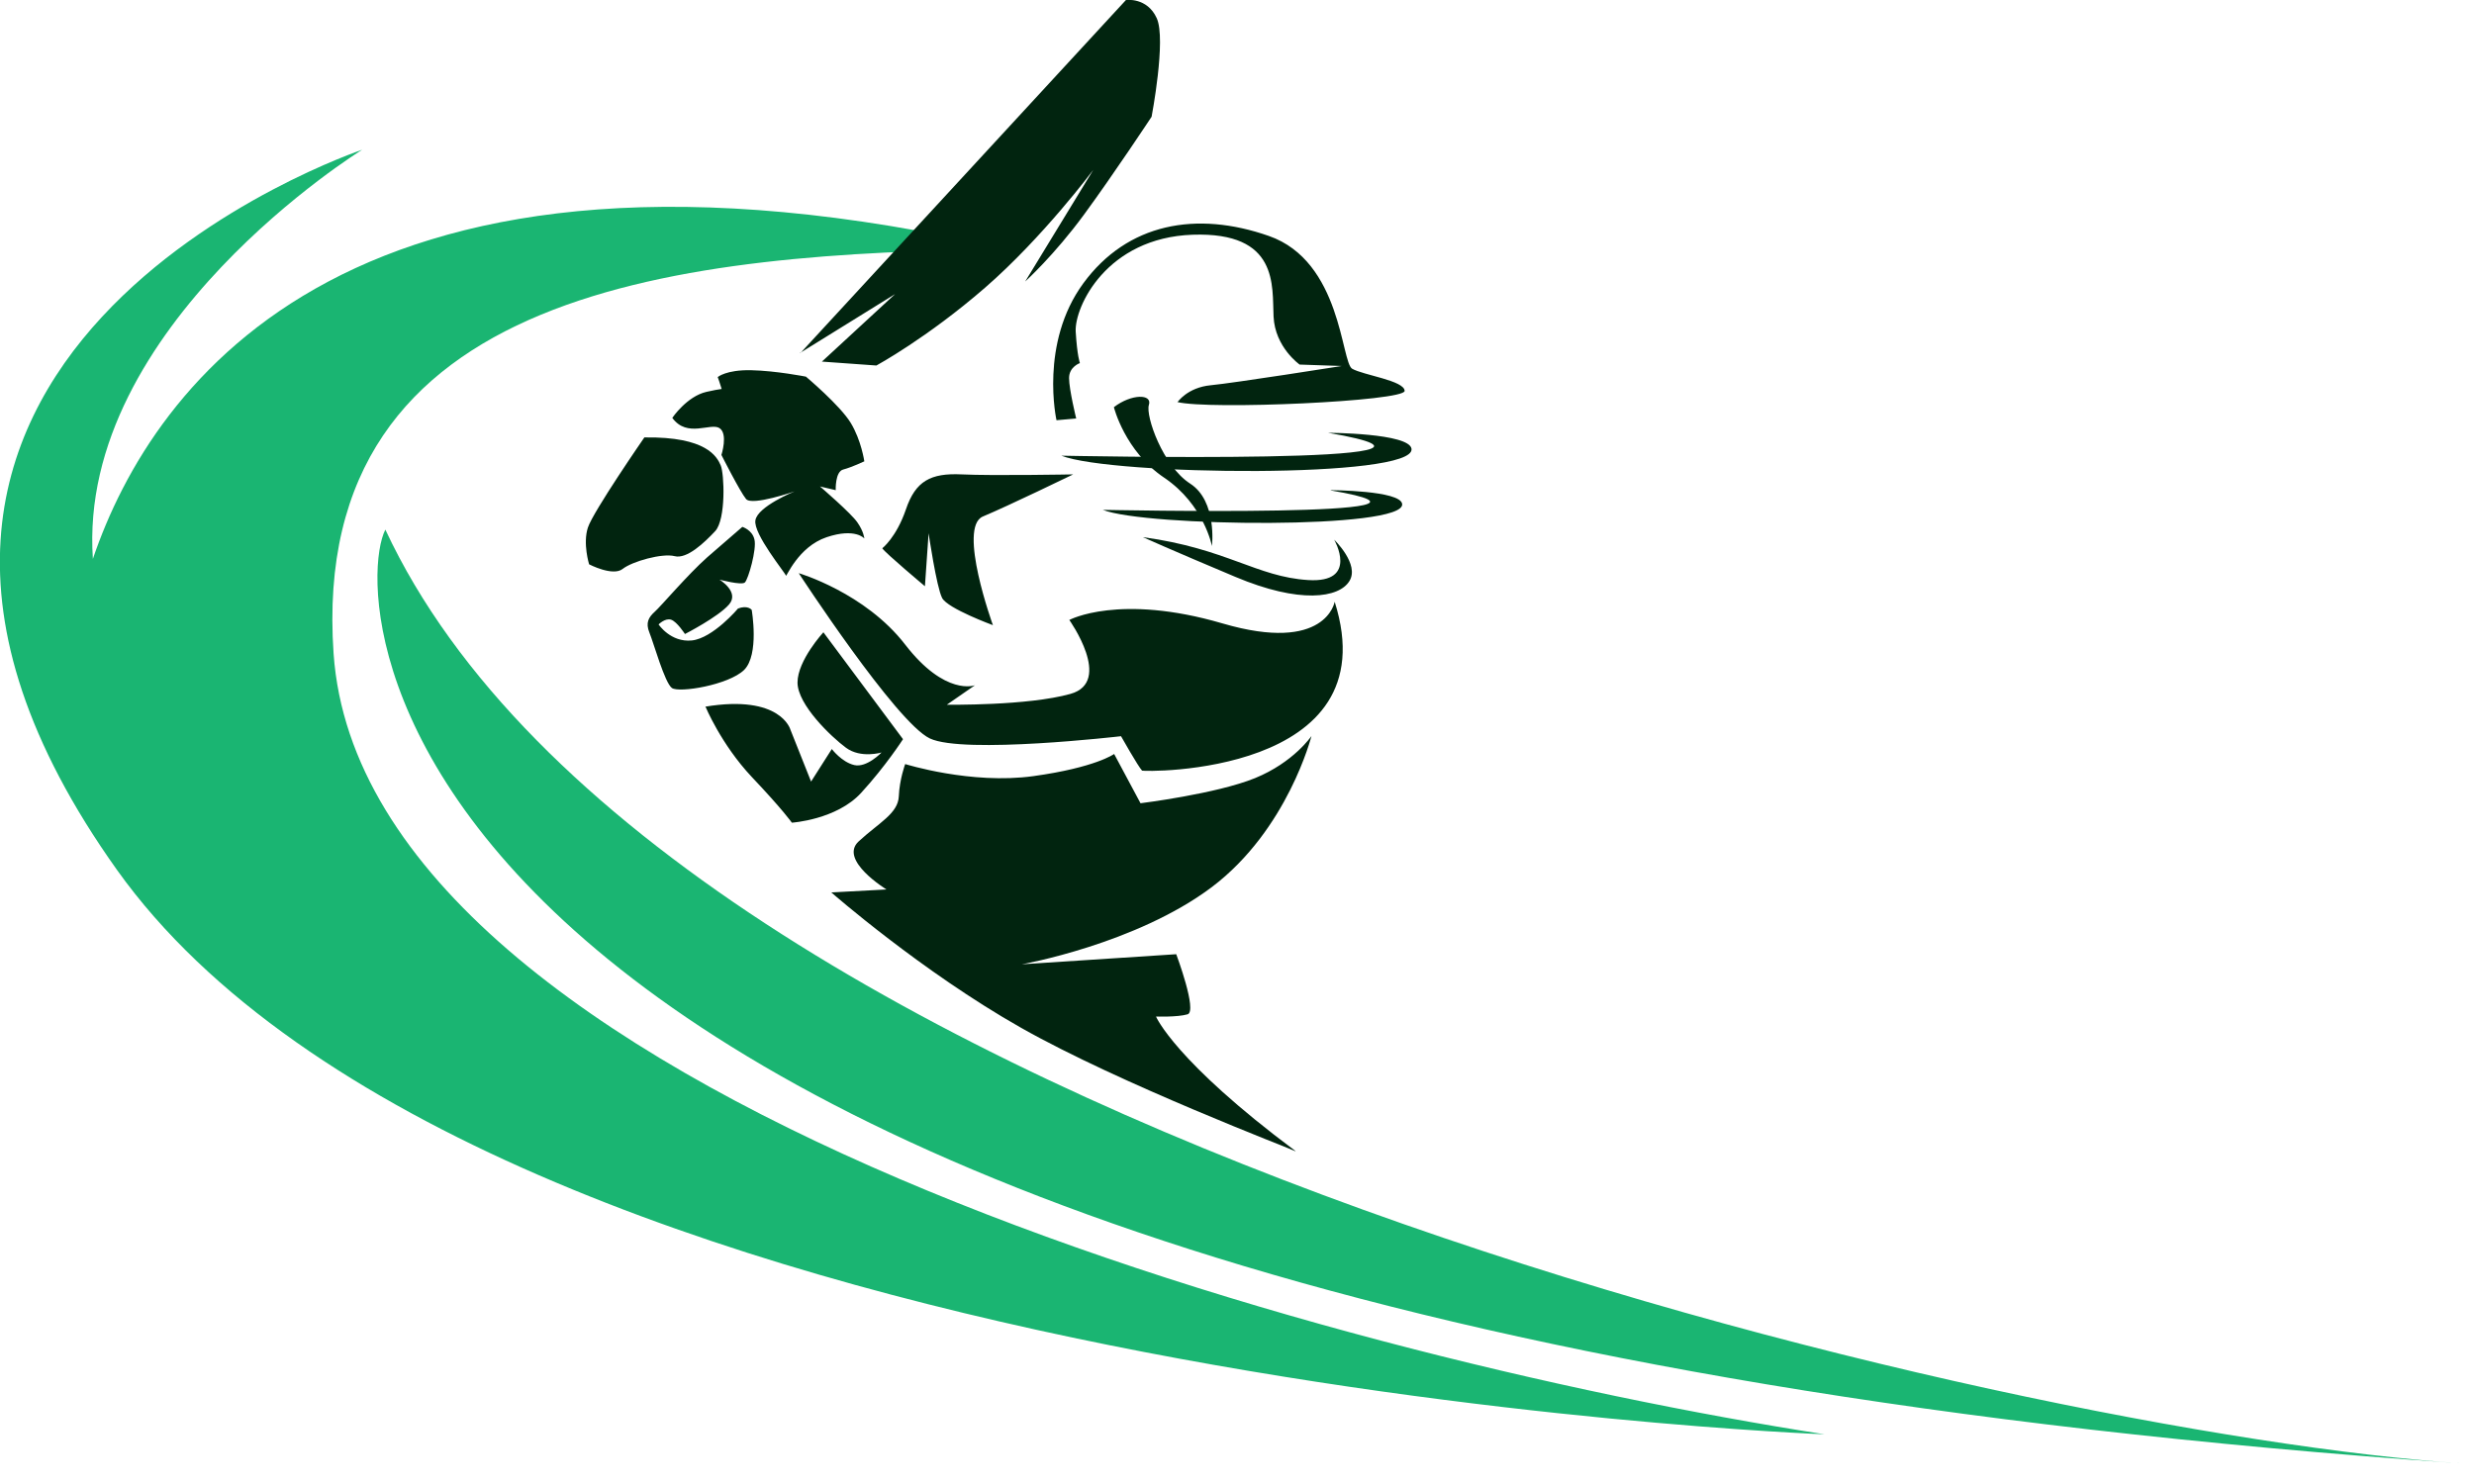 <?xml version="1.0" encoding="UTF-8"?> <svg xmlns="http://www.w3.org/2000/svg" width="50" height="30" viewBox="0 0 50 30" fill="none"><path fill-rule="evenodd" clip-rule="evenodd" d="M20.366 5.034C13.888 5.124 6.224 5.761 6.742 13.215C7.365 22.089 26.57 27.392 36.873 28.995C36.873 28.995 9.785 27.984 2.365 17.587C-5.049 7.18 7.32 3.027 7.32 3.027C7.32 3.027 1.554 6.583 1.877 11.298C3.087 7.728 7.195 2.002 20.366 5.039V5.034ZM49.739 29.583C40.846 28.985 13.42 22.791 7.788 10.706C7.031 12.19 7.235 26.63 49.739 29.583Z" fill="#1AB572"></path><path fill-rule="evenodd" clip-rule="evenodd" d="M23.08 15.576C23.005 15.501 22.656 14.883 22.656 14.883C22.656 14.883 19.474 15.252 18.792 14.928C18.11 14.605 16.143 11.587 16.143 11.587C16.143 11.587 17.483 11.98 18.294 13.031C19.106 14.082 19.704 13.853 19.704 13.853L19.136 14.246C19.136 14.246 20.769 14.271 21.636 14.027C22.502 13.783 21.611 12.533 21.611 12.533C21.611 12.533 22.616 11.991 24.708 12.603C26.799 13.215 26.974 12.165 26.974 12.165C28.089 15.68 23.105 15.611 23.07 15.576H23.08ZM22.512 8.231C22.512 8.231 22.731 9.122 23.533 9.66C24.334 10.203 24.494 11.039 24.494 11.039C24.494 11.039 24.603 10.128 24.051 9.775C23.503 9.421 23.149 8.41 23.219 8.186C23.294 7.962 22.87 7.957 22.512 8.231ZM23.797 8.131C23.797 8.131 23.996 7.833 24.469 7.788C24.942 7.743 27.118 7.399 27.118 7.399L26.266 7.37C26.266 7.37 25.768 7.021 25.739 6.399C25.709 5.776 25.848 4.686 24.105 4.745C22.363 4.805 21.715 6.204 21.74 6.702C21.77 7.2 21.825 7.34 21.825 7.34C21.825 7.34 21.606 7.414 21.606 7.643C21.606 7.872 21.75 8.46 21.75 8.46L21.352 8.495C21.352 8.495 21.003 6.941 21.895 5.726C22.786 4.511 24.18 4.257 25.644 4.77C27.113 5.283 27.103 7.32 27.327 7.454C27.551 7.584 28.383 7.693 28.388 7.902C28.393 8.111 24.434 8.291 23.787 8.126L23.797 8.131ZM17.831 11.084C17.831 11.084 18.115 10.865 18.309 10.297C18.503 9.725 18.807 9.56 19.435 9.59C20.062 9.62 21.69 9.59 21.69 9.59C21.69 9.59 20.376 10.228 19.863 10.442C19.35 10.661 20.067 12.638 20.067 12.638C20.067 12.638 19.156 12.304 19.041 12.09C18.927 11.871 18.767 10.78 18.767 10.78L18.693 11.851C18.693 11.851 17.891 11.179 17.831 11.084ZM26.182 23.274C26.107 23.229 22.641 21.914 20.63 20.774C18.618 19.634 16.801 18.041 16.801 18.041L17.916 17.981C17.916 17.981 16.945 17.388 17.353 17.01C17.757 16.636 18.15 16.447 18.165 16.099C18.18 15.75 18.294 15.446 18.294 15.446C18.294 15.446 19.624 15.864 20.884 15.69C22.143 15.516 22.517 15.242 22.517 15.242L23.05 16.238C23.05 16.238 24.583 16.049 25.365 15.73C26.147 15.411 26.505 14.879 26.505 14.879C26.505 14.879 26.027 16.771 24.494 17.931C22.96 19.086 20.65 19.494 20.65 19.494L23.772 19.29C23.772 19.29 24.205 20.445 24.001 20.505C23.797 20.565 23.363 20.55 23.363 20.55C23.363 20.55 23.737 21.446 26.182 23.269V23.274ZM16.173 7.141L22.756 6.30878e-06C22.756 6.30878e-06 23.184 -0.06 23.378 0.368C23.573 0.797 23.274 2.36 23.274 2.36C23.274 2.36 22.512 3.515 21.909 4.337C21.307 5.159 20.719 5.691 20.719 5.691L22.094 3.436C22.094 3.436 21.078 4.8 19.908 5.816C18.738 6.832 17.712 7.389 17.712 7.389L16.611 7.31L18.09 5.945L16.168 7.136L16.173 7.141ZM13.026 8.838C13.026 8.838 11.986 10.342 11.881 10.666C11.776 10.99 11.906 11.408 11.906 11.408C11.906 11.408 12.384 11.657 12.583 11.502C12.777 11.348 13.385 11.179 13.634 11.243C13.883 11.308 14.236 10.97 14.455 10.736C14.674 10.497 14.639 9.575 14.565 9.406C14.49 9.237 14.286 8.824 13.026 8.843V8.838ZM13.589 8.445C13.589 8.445 13.883 8.012 14.276 7.922C14.41 7.892 14.51 7.872 14.585 7.863C14.555 7.758 14.505 7.623 14.505 7.623C14.505 7.623 14.674 7.474 15.177 7.484C15.68 7.494 16.288 7.614 16.288 7.614C16.288 7.614 16.98 8.196 17.194 8.55C17.408 8.903 17.468 9.326 17.468 9.326C17.468 9.326 17.214 9.446 17.044 9.491C16.875 9.531 16.89 9.909 16.89 9.909L16.572 9.834C16.572 9.834 17.204 10.377 17.328 10.561C17.458 10.746 17.468 10.885 17.468 10.885C17.468 10.885 17.284 10.666 16.706 10.86C16.128 11.054 15.889 11.682 15.884 11.637C15.879 11.592 15.217 10.79 15.267 10.517C15.312 10.238 16.059 9.934 16.059 9.934C16.059 9.934 15.197 10.233 15.078 10.088C14.958 9.944 14.58 9.197 14.58 9.197C14.58 9.197 14.719 8.769 14.54 8.654C14.361 8.54 13.888 8.858 13.589 8.45V8.445ZM14.256 14.281C14.256 14.281 14.57 15.043 15.192 15.705C15.815 16.362 16.004 16.631 16.004 16.631C16.004 16.631 16.905 16.572 17.403 16.029C17.901 15.486 18.25 14.943 18.25 14.943L16.641 12.782C16.641 12.782 16.118 13.35 16.118 13.798C16.118 14.246 16.801 14.898 17.099 15.117C17.398 15.337 17.816 15.212 17.816 15.212C17.816 15.212 17.518 15.526 17.264 15.466C17.01 15.406 16.811 15.142 16.811 15.142L16.392 15.8L15.974 14.749C15.974 14.749 15.78 14.032 14.251 14.286L14.256 14.281ZM14.918 12.299C14.918 12.299 14.41 12.902 13.982 12.947C13.554 12.991 13.31 12.623 13.31 12.623C13.31 12.623 13.444 12.488 13.564 12.528C13.683 12.568 13.843 12.817 13.843 12.817C13.843 12.817 14.515 12.473 14.734 12.22C14.953 11.966 14.54 11.717 14.54 11.717C14.54 11.717 14.983 11.836 15.053 11.776C15.123 11.712 15.297 11.099 15.247 10.905C15.202 10.711 15.003 10.651 15.003 10.651C15.003 10.651 14.684 10.925 14.291 11.268C13.898 11.617 13.355 12.259 13.23 12.369C13.111 12.478 13.041 12.588 13.126 12.792C13.21 12.996 13.434 13.803 13.579 13.908C13.723 14.012 14.724 13.848 15.038 13.544C15.351 13.235 15.192 12.329 15.192 12.329C15.192 12.329 15.113 12.225 14.908 12.304L14.918 12.299Z" fill="#01240F"></path><path fill-rule="evenodd" clip-rule="evenodd" d="M26.894 9.909C26.894 9.909 28.303 9.914 28.338 10.188C28.408 10.706 23.154 10.651 22.288 10.307C22.333 10.307 30.16 10.472 26.894 9.914V9.909ZM26.834 8.749C26.834 8.749 28.482 8.754 28.527 9.073C28.612 9.68 22.467 9.615 21.451 9.212C21.506 9.212 30.658 9.406 26.839 8.749H26.834ZM23.1 10.86C23.1 10.86 23.662 11.114 24.967 11.662C26.267 12.21 27.063 12.09 27.272 11.746C27.482 11.408 26.964 10.91 26.964 10.91C26.964 10.91 27.471 11.791 26.436 11.726C25.4 11.662 24.788 11.089 23.105 10.86H23.1Z" fill="#01240F"></path></svg> 